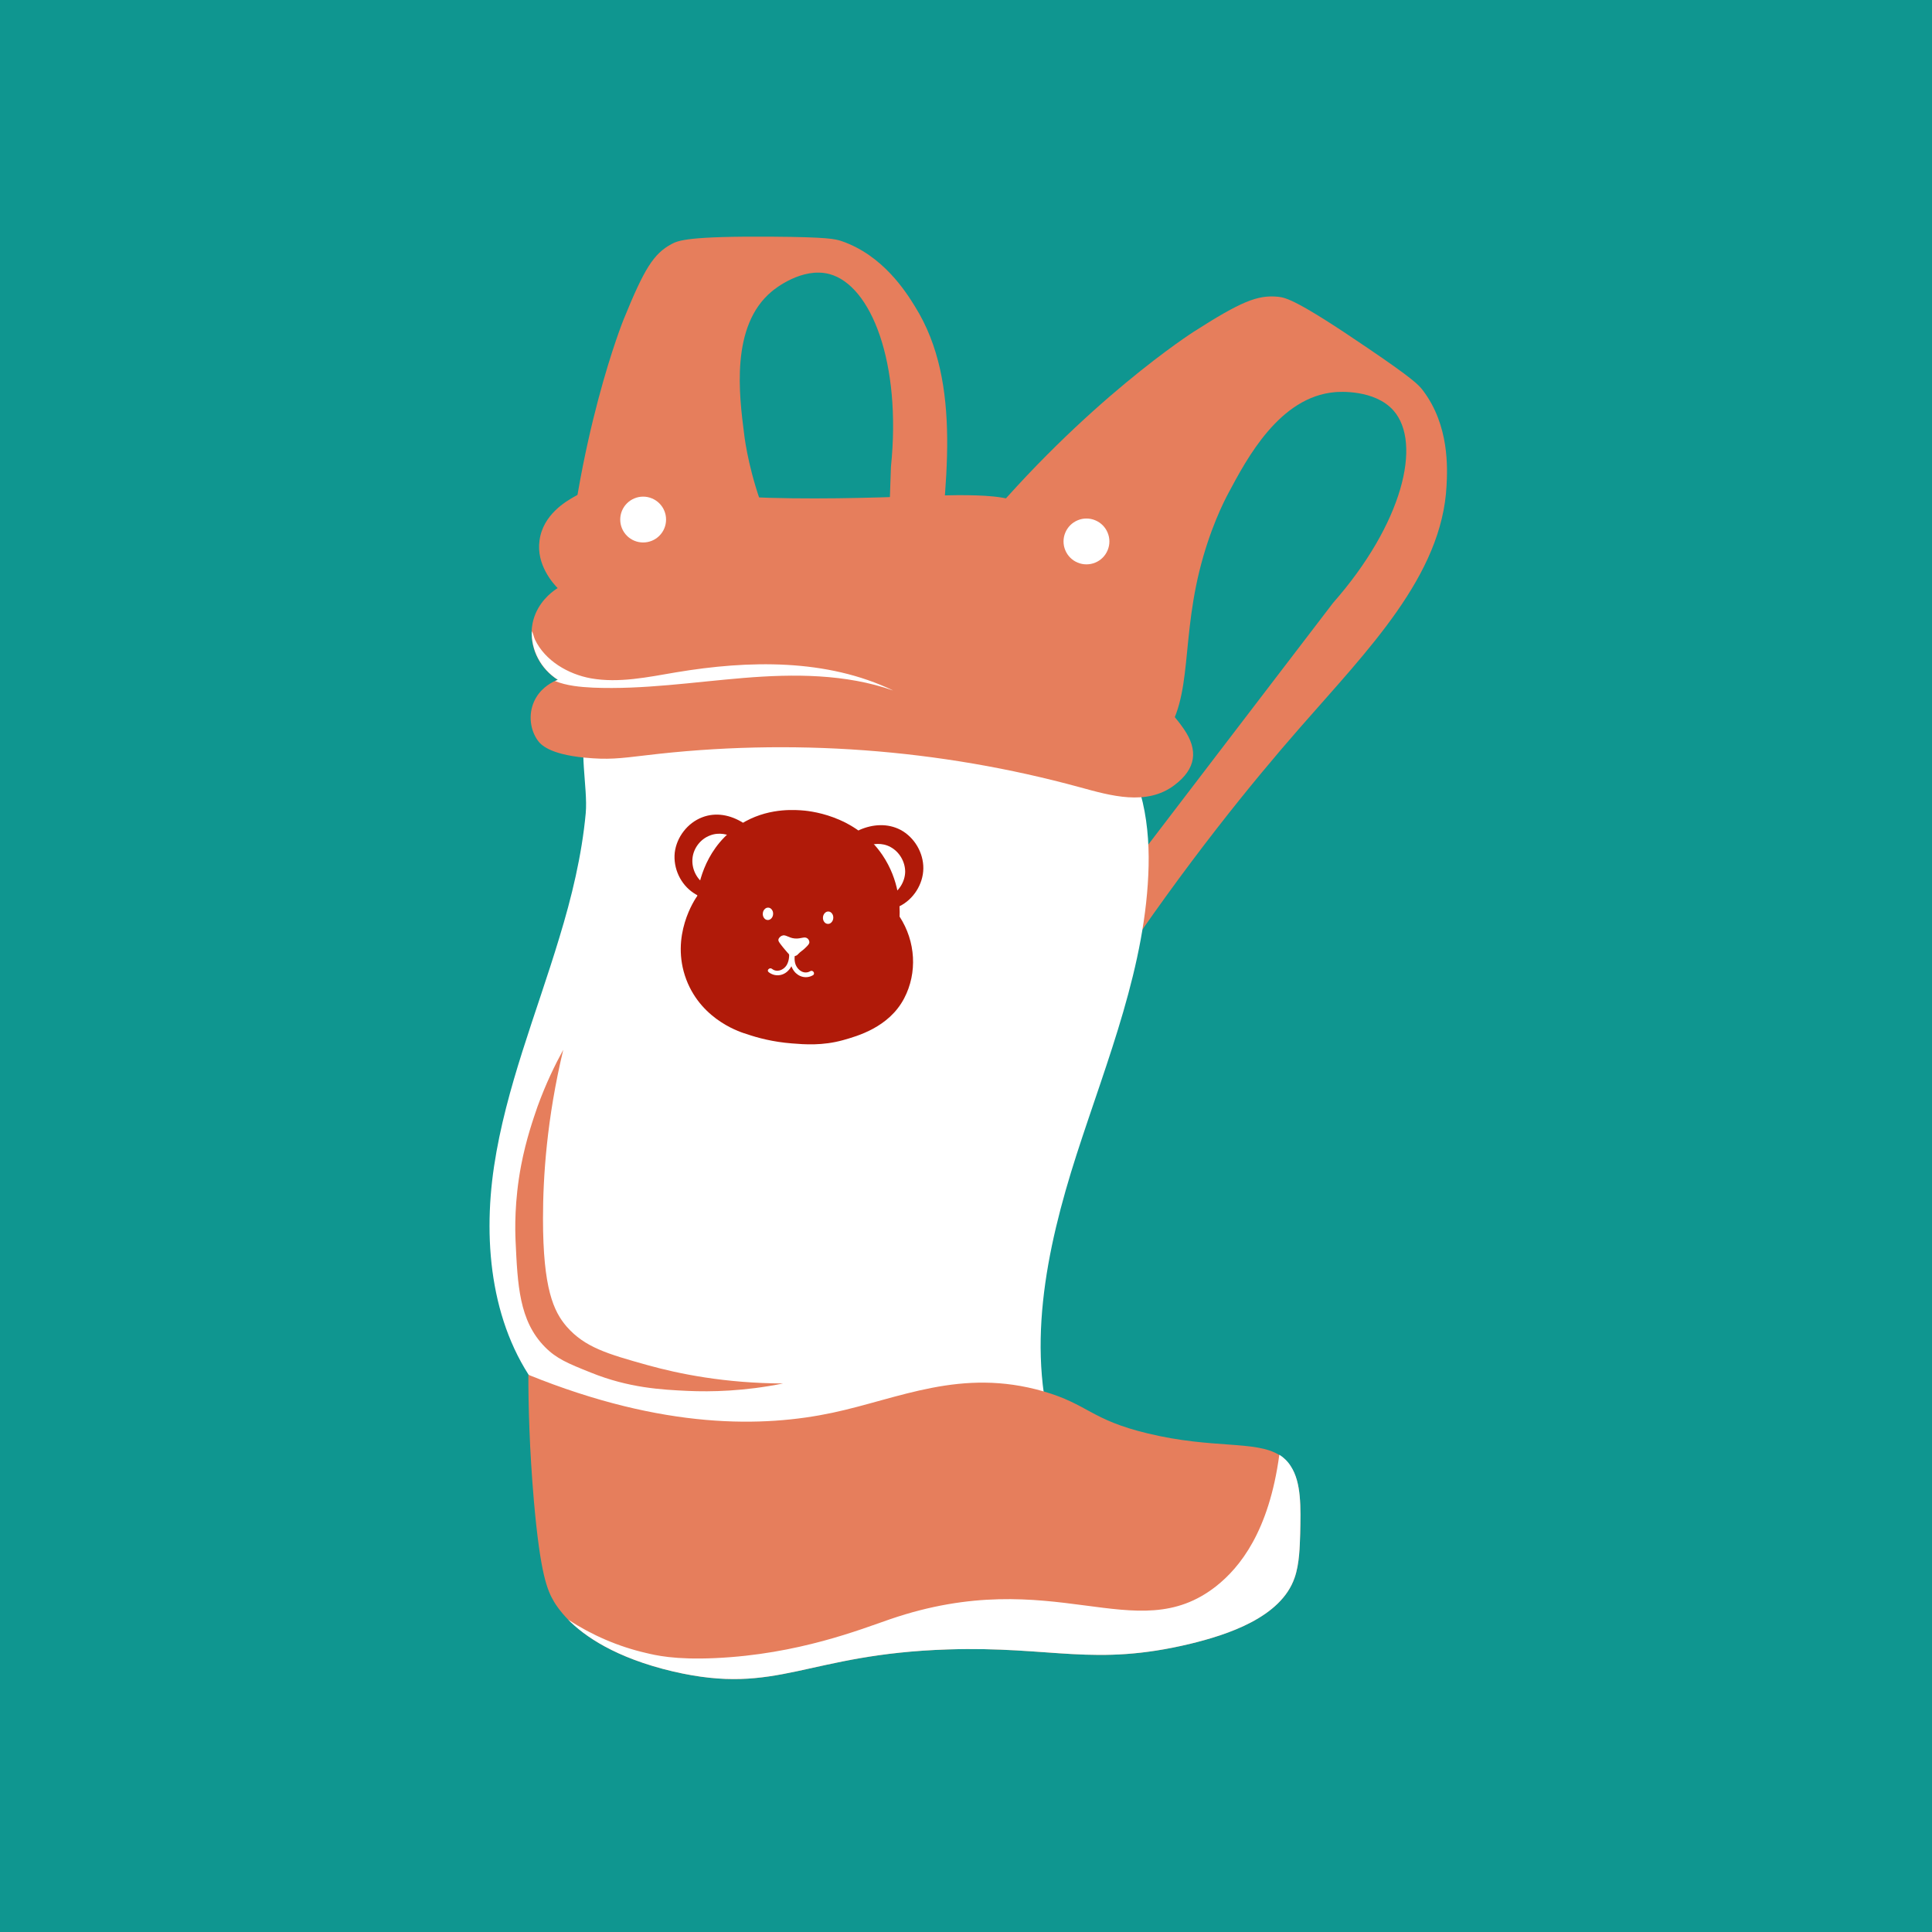 <?xml version="1.0" encoding="UTF-8"?>
<svg xmlns="http://www.w3.org/2000/svg" xmlns:xlink="http://www.w3.org/1999/xlink" width="400" zoomAndPan="magnify" viewBox="0 0 300 300" height="400" preserveAspectRatio="xMidYMid meet" version="1.0">
  <defs>
    <clipPath id="b73660bf64">
      <path d="M 150 46 L 224.891 46 L 224.891 151 L 150 151 Z M 150 46 " clip-rule="nonzero"></path>
    </clipPath>
    <clipPath id="255c83170a">
      <path d="M 87 36.629 L 148 36.629 L 148 139 L 87 139 Z M 87 36.629 " clip-rule="nonzero"></path>
    </clipPath>
  </defs>
  <rect x="-30" width="360" fill="#ffffff" y="-30" height="360" fill-opacity="1"></rect>
  <rect x="-30" width="360" fill="#0f9690" y="-30" height="360" fill-opacity="1"></rect>
  <g clip-path="url(#b73660bf64)">
    <path fill="#e67e5c" d="M 186.211 88.789 C 187.812 82.215 190.121 77.727 190.762 76.543 C 193.617 71.188 198.684 61.633 207.277 60.895 C 207.883 60.832 213.465 60.445 216.383 63.75 C 220.836 68.812 217.824 81.316 206.988 93.629 C 194.934 109.406 182.844 125.18 170.789 140.984 C 171.496 144.32 172.199 147.621 172.871 150.957 C 184.16 134.059 194.449 121.461 201.855 112.996 C 212.406 100.91 223.914 89.398 224.621 75.418 C 224.75 72.789 225.102 66.09 220.934 60.605 C 220.293 59.773 219.492 58.875 212.406 54.066 C 201.441 46.594 199.676 46.211 198.457 46.082 C 195.254 45.762 192.656 46.852 185.379 51.5 C 185.379 51.5 168.543 62.211 151.551 82.793 C 151.262 83.145 150.559 84.043 150.461 85.293 C 150.367 86.512 151.07 87.633 151.777 88.629 C 155.109 93.566 158.414 98.504 161.746 103.473 C 164.184 107.098 171.816 118.801 177.395 117.227 C 178.004 117.066 178.645 116.715 179.605 115.723 C 185.41 109.727 183.23 101.07 186.211 88.789 Z M 186.211 88.789 " fill-opacity="1" fill-rule="nonzero"></path>
  </g>
  <g clip-path="url(#255c83170a)">
    <path fill="#e67e5c" d="M 118.879 80.035 C 116.41 73.719 115.707 68.719 115.547 67.371 C 114.777 61.375 113.398 50.602 119.844 45.25 C 120.293 44.863 124.555 41.434 128.789 42.555 C 135.266 44.285 140.008 56.309 138.344 72.5 C 137.668 92.285 136.996 112.035 136.32 131.816 C 138.789 134.188 141.258 136.562 143.727 138.902 C 143.152 118.637 144.211 102.48 145.301 91.355 C 146.871 75.484 149.531 59.547 142.094 47.621 C 140.715 45.375 137.125 39.637 130.648 37.426 C 129.652 37.105 128.5 36.816 120.035 36.754 C 106.953 36.656 105.316 37.328 104.262 37.906 C 101.469 39.414 100.027 41.754 96.82 49.641 C 96.82 49.641 89.414 67.883 87.555 94.336 C 87.523 94.785 87.461 95.938 88.102 97.027 C 88.711 98.086 89.93 98.602 91.051 99.082 C 96.566 101.324 102.047 103.57 107.562 105.812 C 111.602 107.449 124.395 112.898 128.02 108.508 C 128.402 108.027 128.723 107.387 128.949 106.039 C 130.199 97.832 123.496 91.867 118.879 80.035 Z M 118.879 80.035 " fill-opacity="1" fill-rule="nonzero"></path>
  </g>
  <path fill="#ffffff" d="M 86.852 145.602 C 83.293 157.402 78.547 168.91 76.719 181.094 C 74.891 193.277 76.367 206.617 84.062 216.234 C 92.879 227.234 108.109 231.176 122.215 230.793 C 136.32 230.406 150.078 226.496 164.09 224.797 C 159.055 210.176 162.422 194.047 167.164 179.301 C 171.91 164.582 178.004 149.898 178.355 134.445 C 178.516 126.977 177.039 118.926 171.719 113.699 C 167.262 109.34 160.914 107.641 154.82 106.23 C 143.535 103.57 132.059 101.195 120.484 101.613 C 112.82 101.902 94.77 103.793 91.273 112.227 C 89.703 116.008 91.309 122.199 90.953 126.27 C 90.344 132.844 88.773 139.32 86.852 145.602 Z M 86.852 145.602 " fill-opacity="1" fill-rule="nonzero"></path>
  <path fill="#e67e5c" d="M 182.332 121.941 C 178.035 125.18 172.426 123.543 167.742 122.262 C 145.844 116.266 122.762 114.566 100.219 117.293 C 96.18 117.773 94.418 117.996 90.762 117.645 C 85.246 117.102 83.934 115.594 83.484 114.953 C 82.363 113.379 82.008 111.039 82.906 108.988 C 83.742 107.062 85.344 106.133 86.145 105.75 C 86.371 105.652 86.496 105.59 86.594 105.559 C 83.934 103.859 82.426 100.941 82.555 97.992 C 82.555 97.766 82.586 97.543 82.617 97.285 C 83.004 94.336 84.957 92.508 85.984 91.738 C 86.273 91.516 86.496 91.387 86.594 91.32 C 86.371 91.098 85.441 90.137 84.703 88.727 C 84.027 87.441 83.516 85.809 83.773 83.949 C 84.285 79.906 87.941 77.824 89.191 77.117 C 94.129 74.297 99.609 75.355 102.207 75.805 C 119.137 78.688 143.375 76.734 150.238 76.895 C 153.766 76.957 157.449 77.117 160.434 78.977 C 163.191 80.711 164.855 83.691 166.461 86.512 C 169.57 92.09 172.551 97.797 175.789 103.312 C 178.035 107.16 181.402 109.66 183.84 113.219 C 186.082 116.492 185.762 119.375 182.332 121.941 Z M 182.332 121.941 " fill-opacity="1" fill-rule="nonzero"></path>
  <path fill="#e67e5c" d="M 201.891 238.168 C 201.824 240.027 201.793 242.816 201.023 244.996 C 198.906 251.152 190.602 253.844 184.801 255.254 C 169.797 258.848 163.48 255.609 147.223 256.121 C 125.102 256.828 120.867 263.336 104.547 259.551 C 95.508 257.434 90.699 254.004 88.23 251.504 C 86.98 250.223 86.336 249.227 86.047 248.746 C 84.957 246.918 83.902 244.387 82.906 233.102 C 82.203 224.957 82.043 218.191 82.043 213.477 C 103.172 222.039 118.656 221.621 129.238 219.379 C 139.656 217.164 149.211 212.355 162.004 216.043 C 168.992 218.062 169.379 220.469 178.227 222.582 C 188.293 225.02 194.934 223.641 198.617 225.918 C 199.324 226.367 199.934 226.945 200.414 227.715 C 202.082 230.215 201.984 234.031 201.891 238.168 Z M 201.891 238.168 " fill-opacity="1" fill-rule="nonzero"></path>
  <path fill="#ffffff" d="M 172.266 84.074 C 172.266 84.547 172.172 85 171.992 85.438 C 171.812 85.875 171.555 86.258 171.223 86.594 C 170.887 86.926 170.504 87.184 170.066 87.363 C 169.629 87.543 169.176 87.633 168.703 87.633 C 168.234 87.633 167.777 87.543 167.344 87.363 C 166.906 87.184 166.523 86.926 166.188 86.594 C 165.855 86.258 165.598 85.875 165.418 85.438 C 165.234 85 165.145 84.547 165.145 84.074 C 165.145 83.605 165.234 83.148 165.418 82.715 C 165.598 82.277 165.855 81.895 166.188 81.559 C 166.523 81.227 166.906 80.969 167.344 80.789 C 167.777 80.605 168.234 80.516 168.703 80.516 C 169.176 80.516 169.629 80.605 170.066 80.789 C 170.504 80.969 170.887 81.227 171.223 81.559 C 171.555 81.895 171.812 82.277 171.992 82.715 C 172.172 83.148 172.266 83.605 172.266 84.074 Z M 172.266 84.074 " fill-opacity="1" fill-rule="nonzero"></path>
  <path fill="#ffffff" d="M 103.426 80.676 C 103.426 81.148 103.336 81.602 103.156 82.039 C 102.977 82.477 102.719 82.859 102.383 83.195 C 102.051 83.527 101.664 83.785 101.23 83.965 C 100.793 84.145 100.34 84.234 99.867 84.234 C 99.395 84.234 98.941 84.145 98.504 83.965 C 98.07 83.785 97.684 83.527 97.352 83.195 C 97.016 82.859 96.762 82.477 96.578 82.039 C 96.398 81.602 96.309 81.148 96.309 80.676 C 96.309 80.207 96.398 79.75 96.578 79.316 C 96.762 78.879 97.016 78.496 97.352 78.16 C 97.684 77.828 98.07 77.57 98.504 77.391 C 98.941 77.207 99.395 77.117 99.867 77.117 C 100.34 77.117 100.793 77.207 101.23 77.391 C 101.664 77.57 102.051 77.828 102.383 78.16 C 102.719 78.496 102.977 78.879 103.156 79.316 C 103.336 79.75 103.426 80.207 103.426 80.676 Z M 103.426 80.676 " fill-opacity="1" fill-rule="nonzero"></path>
  <path fill="#e67e5c" d="M 80.918 180.969 C 79.859 186.547 79.988 190.973 80.055 192.637 C 80.375 199.5 80.598 205.078 84.605 209.148 C 86.402 210.977 88.195 211.715 91.723 213.125 C 97.656 215.531 102.723 215.785 106.793 215.98 C 110.414 216.141 115.547 216.043 121.605 214.824 C 112.531 214.793 105.352 213.316 100.539 211.973 C 94.32 210.238 90.824 209.215 88.004 206.008 C 85.953 203.637 84.316 200.078 84.316 189.207 C 84.316 182.793 84.895 173.754 87.461 163.012 C 86.211 165.289 84.766 168.238 83.453 171.863 C 82.844 173.656 81.719 176.801 80.918 180.969 Z M 80.918 180.969 " fill-opacity="1" fill-rule="nonzero"></path>
  <path fill="#ffffff" d="M 138.695 107.223 C 131.32 104.629 123.273 104.629 115.48 105.27 C 107.691 105.91 99.898 107.098 92.078 106.777 C 90.09 106.68 88.004 106.488 86.176 105.75 C 86.402 105.652 86.531 105.59 86.625 105.559 C 83.965 103.859 82.457 100.941 82.586 97.992 C 82.809 98.375 82.906 98.984 83.066 99.305 C 84.637 102.609 88.23 104.691 91.754 105.332 C 96.117 106.102 100.605 105.141 104.965 104.402 C 116.25 102.512 128.371 102.254 138.695 107.223 Z M 138.695 107.223 " fill-opacity="1" fill-rule="nonzero"></path>
  <path fill="#b01a09" d="M 109.039 126.91 C 106.762 127.777 105.062 129.988 104.773 132.395 C 104.516 134.828 105.672 137.332 107.723 138.676 C 108.523 139.223 109.52 139.574 110.449 139.352 C 111.441 139.094 112.18 138.23 112.82 137.426 C 113.91 136.047 115 134.605 115.676 133.004 C 116.348 131.398 117.086 128.801 115.355 127.746 C 113.461 126.559 111.184 126.078 109.039 126.91 Z M 109.039 126.91 " fill-opacity="1" fill-rule="nonzero"></path>
  <path fill="#ffffff" d="M 110.254 129.73 C 108.781 130.277 107.691 131.688 107.531 133.258 C 107.371 134.828 108.109 136.434 109.422 137.297 C 109.934 137.652 110.578 137.875 111.184 137.715 C 111.828 137.555 112.309 137.012 112.691 136.465 C 113.398 135.566 114.102 134.668 114.52 133.613 C 114.969 132.586 115.418 130.918 114.328 130.215 C 113.078 129.508 111.633 129.188 110.254 129.73 Z M 110.254 129.73 " fill-opacity="1" fill-rule="nonzero"></path>
  <path fill="#b01a09" d="M 139.848 128.867 C 141.996 130.02 143.406 132.426 143.375 134.863 C 143.344 137.297 141.836 139.672 139.656 140.73 C 138.789 141.145 137.766 141.371 136.867 141.051 C 135.906 140.664 135.297 139.734 134.75 138.836 C 133.852 137.332 132.957 135.762 132.477 134.059 C 131.992 132.395 131.609 129.699 133.469 128.867 C 135.52 127.969 137.828 127.809 139.848 128.867 Z M 139.848 128.867 " fill-opacity="1" fill-rule="nonzero"></path>
  <path fill="#ffffff" d="M 138.277 131.527 C 139.656 132.266 140.555 133.805 140.555 135.375 C 140.523 136.945 139.559 138.453 138.148 139.16 C 137.605 139.445 136.93 139.574 136.355 139.352 C 135.746 139.094 135.359 138.484 135.008 137.906 C 134.43 136.945 133.852 135.953 133.531 134.863 C 133.211 133.773 132.957 132.074 134.176 131.527 C 135.488 130.949 136.996 130.82 138.277 131.527 Z M 138.277 131.527 " fill-opacity="1" fill-rule="nonzero"></path>
  <path fill="#b01a09" d="M 122.953 162.02 C 124.906 162.18 127.73 162.402 130.938 161.504 C 133.082 160.895 138.02 159.551 140.395 155.027 C 142.477 151.055 142.191 146.18 139.688 142.332 C 139.754 140.762 139.688 136.723 137.027 132.777 C 132.73 126.43 125.391 125.883 124.301 125.82 C 122.664 125.723 118.27 125.531 114.168 128.547 C 109.07 132.297 108.363 138.102 108.27 139.125 C 107.945 139.574 104.004 145.312 106.57 152.113 C 109.039 158.59 115.32 160.383 115.961 160.574 C 117.629 161.152 120.035 161.793 122.953 162.02 Z M 122.953 162.02 " fill-opacity="1" fill-rule="nonzero"></path>
  <path fill="#ffffff" d="M 119.309 140.938 C 119.531 140.953 119.711 141.059 119.855 141.254 C 120 141.453 120.066 141.684 120.047 141.949 C 120.031 142.215 119.938 142.434 119.77 142.613 C 119.602 142.789 119.406 142.871 119.188 142.859 C 118.965 142.844 118.781 142.738 118.637 142.539 C 118.496 142.344 118.43 142.113 118.449 141.848 C 118.465 141.582 118.559 141.359 118.727 141.184 C 118.895 141.004 119.09 140.922 119.309 140.938 Z M 119.309 140.938 " fill-opacity="1" fill-rule="nonzero"></path>
  <path fill="#ffffff" d="M 128.652 141.539 C 128.875 141.555 129.055 141.66 129.199 141.859 C 129.344 142.055 129.406 142.285 129.391 142.551 C 129.375 142.816 129.281 143.039 129.113 143.215 C 128.945 143.395 128.75 143.477 128.531 143.461 C 128.309 143.445 128.125 143.34 127.98 143.145 C 127.836 142.945 127.773 142.715 127.789 142.449 C 127.809 142.184 127.902 141.965 128.07 141.785 C 128.238 141.609 128.43 141.527 128.652 141.539 Z M 128.652 141.539 " fill-opacity="1" fill-rule="nonzero"></path>
  <path fill="#ffffff" d="M 122.473 147.301 C 122.598 148.168 122.598 149.098 122.152 149.867 C 121.668 150.637 120.645 151.055 119.875 150.445 C 119.523 150.156 118.977 150.668 119.359 150.957 C 120.258 151.664 121.508 151.598 122.344 150.766 C 123.336 149.805 123.402 148.391 123.207 147.078 C 123.113 146.66 122.406 146.852 122.473 147.301 Z M 122.473 147.301 " fill-opacity="1" fill-rule="nonzero"></path>
  <path fill="#ffffff" d="M 122.953 147.141 C 122.598 148.359 122.504 149.738 123.305 150.797 C 124.012 151.727 125.23 152.016 126.223 151.438 C 126.641 151.215 126.254 150.574 125.836 150.797 C 124.906 151.344 123.945 150.734 123.562 149.836 C 123.242 149.035 123.402 148.168 123.625 147.336 C 123.785 146.887 123.082 146.691 122.953 147.141 Z M 122.953 147.141 " fill-opacity="1" fill-rule="nonzero"></path>
  <path fill="#ffffff" d="M 125.391 145.73 C 124.941 145.348 124.426 145.797 123.434 145.73 C 122.375 145.637 121.992 145.027 121.383 145.312 C 121.156 145.41 120.898 145.668 120.867 145.922 C 120.836 146.117 120.996 146.34 121.316 146.758 C 121.508 147.012 121.668 147.207 122.215 147.848 C 122.246 147.879 122.344 148.008 122.473 148.137 C 122.504 148.168 122.566 148.23 122.566 148.266 C 122.887 148.52 123.465 148.551 123.785 148.297 C 123.852 148.266 123.852 148.23 123.883 148.199 C 124.363 147.688 124.684 147.59 125.195 147.047 C 125.516 146.727 125.711 146.5 125.676 146.242 C 125.645 145.957 125.422 145.73 125.391 145.73 Z M 125.391 145.73 " fill-opacity="1" fill-rule="nonzero"></path>
  <path fill="#ffffff" d="M 201.891 238.168 C 201.824 240.027 201.793 242.816 201.023 244.996 C 198.906 251.152 190.602 253.844 184.801 255.254 C 169.797 258.848 163.48 255.609 147.223 256.121 C 125.102 256.828 120.867 263.336 104.547 259.551 C 95.508 257.434 90.699 254.004 88.23 251.504 C 91.918 253.91 95.988 255.672 100.285 256.664 C 101.758 257.02 104.742 257.758 111.059 257.469 C 123.945 256.891 133.691 252.98 138.184 251.441 C 163.703 242.688 176.305 256.152 188.84 246.309 C 192.527 243.391 197.047 237.812 198.652 225.887 C 199.355 226.336 199.965 226.914 200.445 227.684 C 202.082 230.215 201.984 234.031 201.891 238.168 Z M 201.891 238.168 " fill-opacity="1" fill-rule="nonzero"></path>
</svg>
